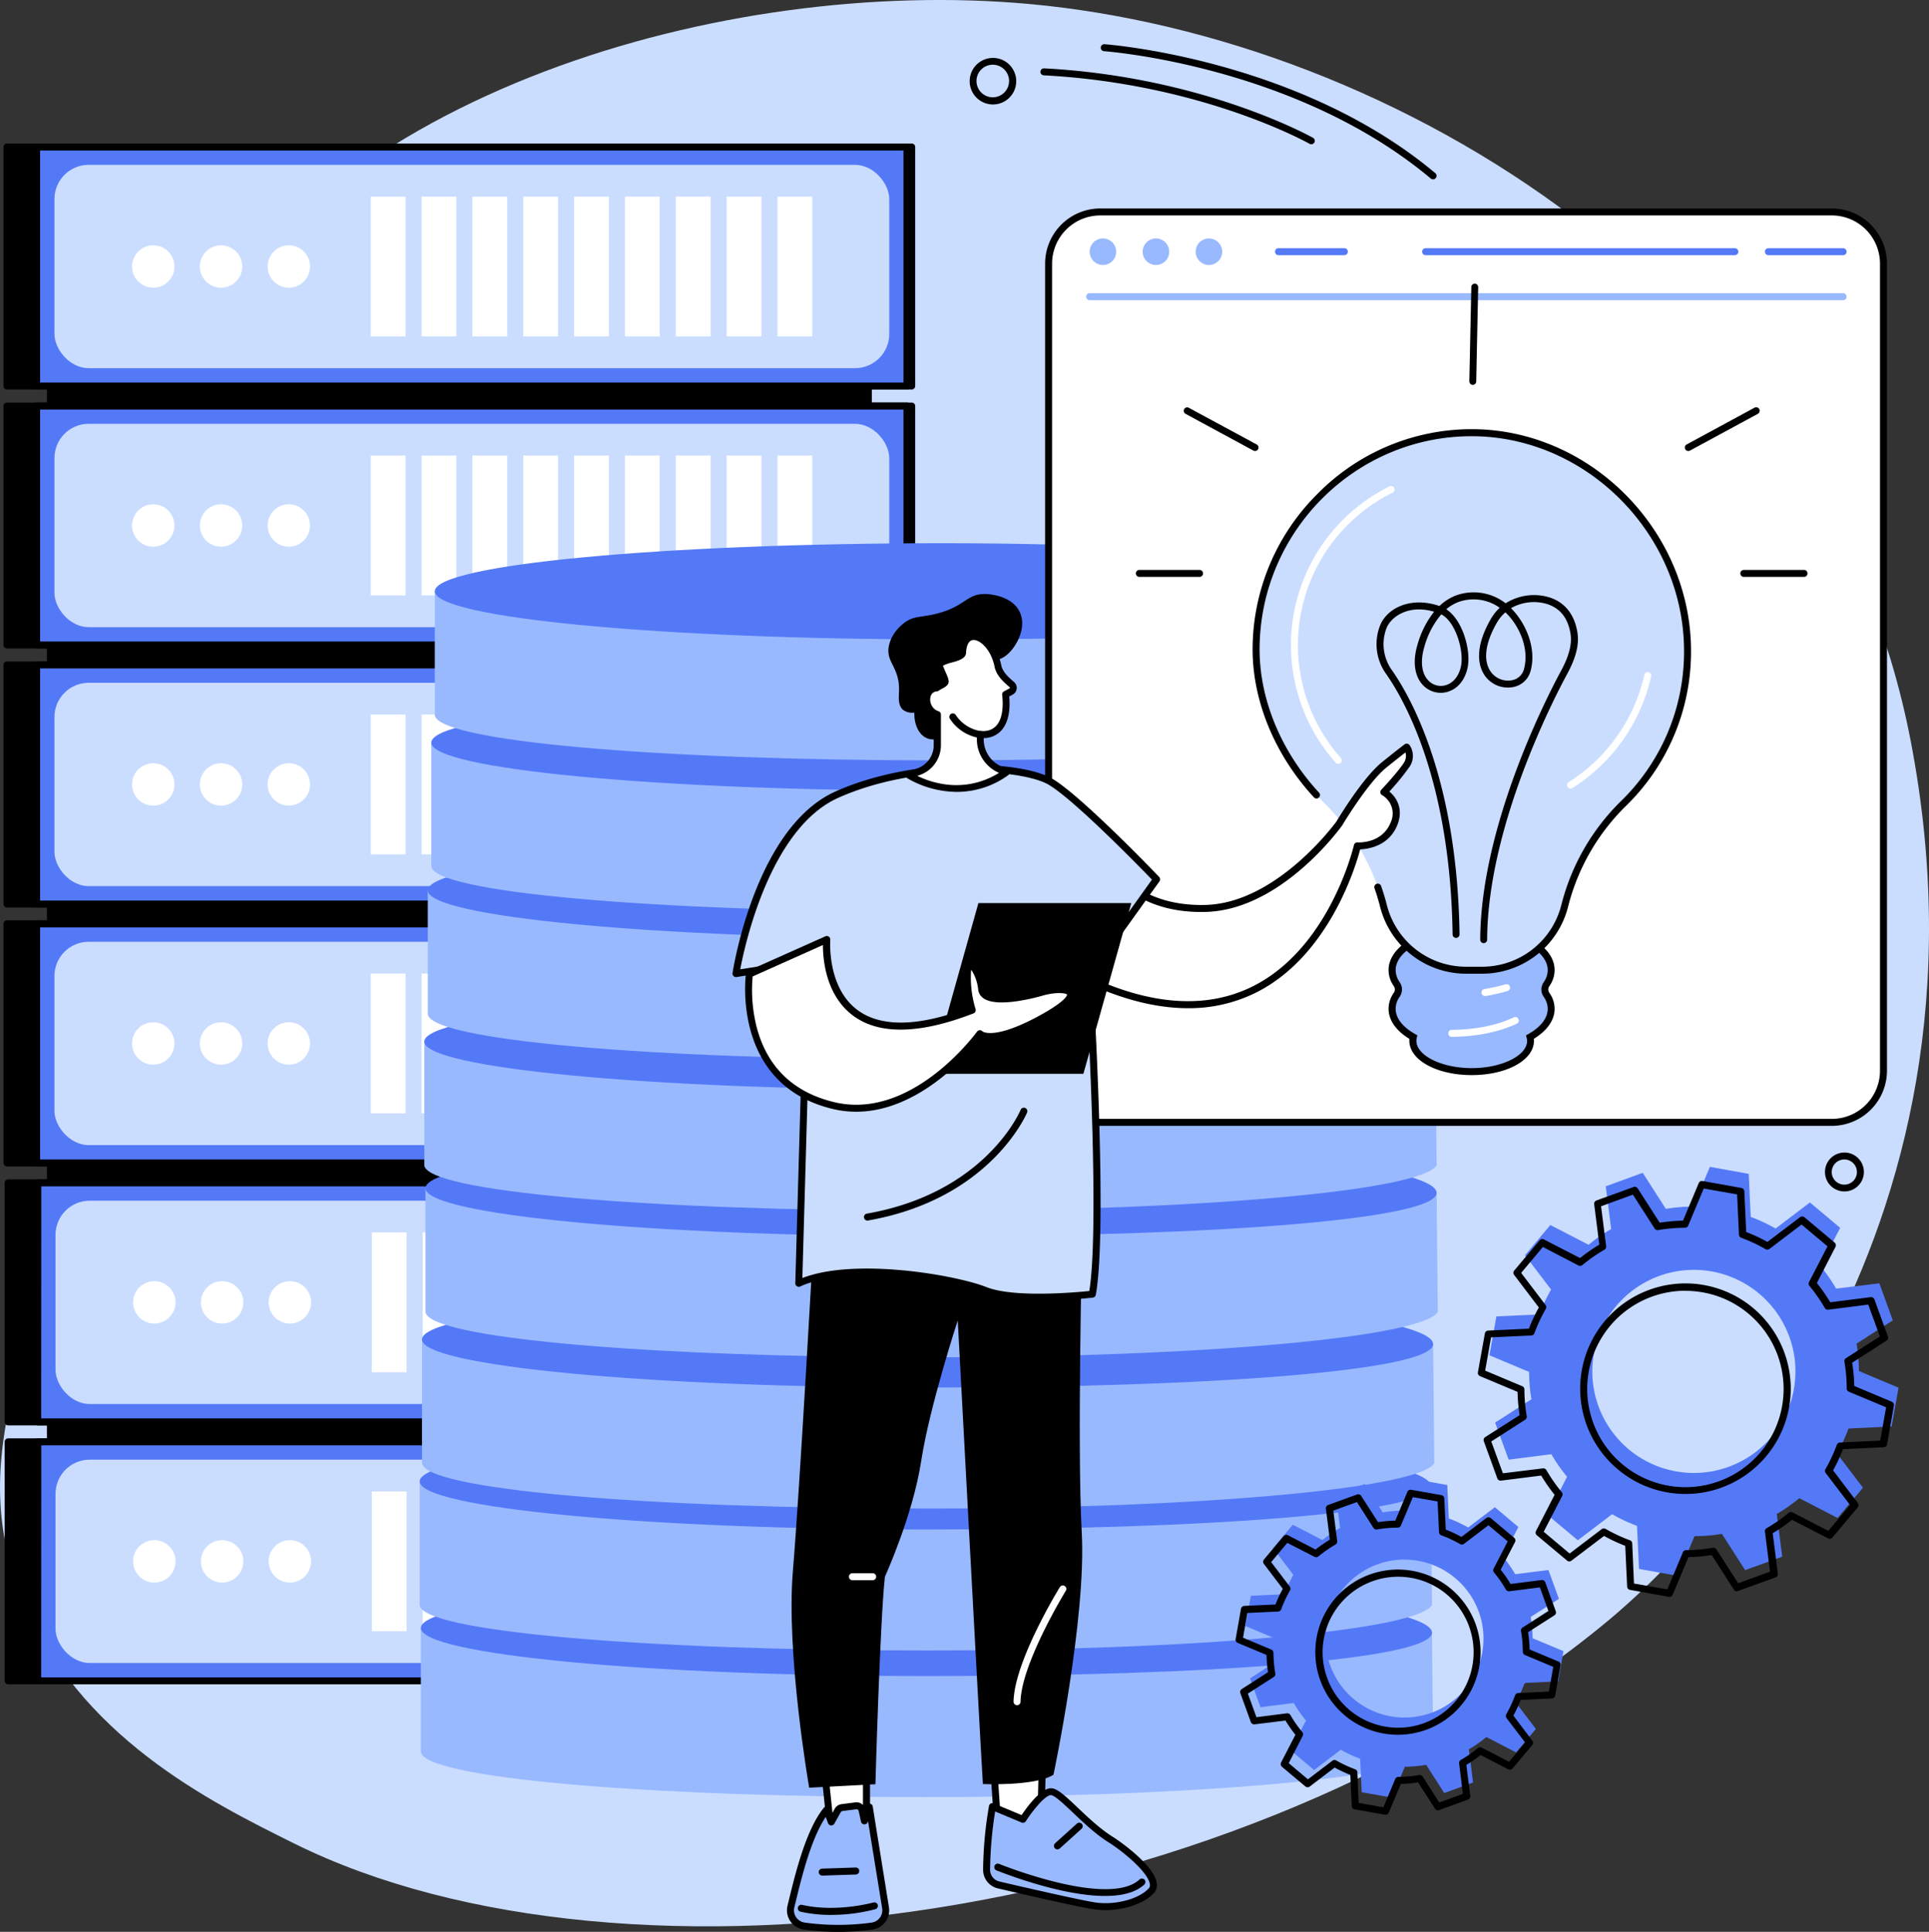 <svg xmlns="http://www.w3.org/2000/svg" viewBox="0 0 828.91 830.18"><rect x="0" y="0" width="828.91" height="830.18" fill="#333333" stroke="none"/><defs><style>.cls-1{fill:#caddff;}.cls-2{fill:#5479f7;}.cls-3{fill:#fff;}.cls-4{fill:#99b9ff;}</style></defs><g id="Ebene_2" data-name="Ebene 2"><g id="Illustration"><g><path class="cls-1" d="M9.39,686.44c24.13,59.72,80.85,87.83,117.1,105.8,142.9,70.82,407.89,34.38,564.78-96,36.71-30.52,171.2-162,129.82-377.61C784.51,128,599.3,15.93,442,1.69,311.61-10.1,138.77,39.52,78.25,156.05c-38.06,73.28,7.34,96.38-24.11,262.26C26.93,561.88-20.12,613.39,9.39,686.44Z"/><rect x="20.16" y="114.53" width="354.47" height="583.31"/><rect x="3.04" y="63.17" width="388.73" height="102.71"/><path d="M391.77,167.38H3a1.5,1.5,0,0,1-1.5-1.5V63.17A1.5,1.5,0,0,1,3,61.67H391.77a1.51,1.51,0,0,1,1.5,1.5V165.88A1.5,1.5,0,0,1,391.77,167.38Zm-387.23-3H390.27V64.67H4.54Z"/><rect x="3.04" y="174.46" width="388.73" height="102.71"/><path d="M391.77,278.67H3a1.5,1.5,0,0,1-1.5-1.5V174.46A1.5,1.5,0,0,1,3,173H391.77a1.5,1.5,0,0,1,1.5,1.5V277.17A1.5,1.5,0,0,1,391.77,278.67Zm-387.23-3H390.27V176H4.54Z"/><rect x="3.04" y="285.75" width="388.73" height="102.71"/><path d="M391.77,390H3a1.5,1.5,0,0,1-1.5-1.5V285.75a1.5,1.5,0,0,1,1.5-1.5H391.77a1.5,1.5,0,0,1,1.5,1.5V388.46A1.5,1.5,0,0,1,391.77,390ZM4.54,387H390.27V287.25H4.54Z"/><rect x="3.04" y="397.04" width="388.73" height="102.71"/><path d="M391.77,501.25H3a1.5,1.5,0,0,1-1.5-1.5V397a1.5,1.5,0,0,1,1.5-1.5H391.77a1.5,1.5,0,0,1,1.5,1.5V499.75A1.5,1.5,0,0,1,391.77,501.25Zm-387.23-3H390.27V398.54H4.54Z"/><rect x="3.51" y="508.31" width="388.73" height="102.71"/><path d="M392.24,612.52H3.51A1.5,1.5,0,0,1,2,611V508.31a1.5,1.5,0,0,1,1.5-1.5H392.24a1.5,1.5,0,0,1,1.5,1.5V611A1.5,1.5,0,0,1,392.24,612.52ZM5,609.52H390.74V509.81H5Z"/><rect x="3.51" y="619.6" width="388.73" height="102.71"/><path d="M392.24,723.81H3.51a1.5,1.5,0,0,1-1.5-1.5V619.6a1.5,1.5,0,0,1,1.5-1.5H392.24a1.5,1.5,0,0,1,1.5,1.5V722.31A1.5,1.5,0,0,1,392.24,723.81ZM5,720.81H390.74V621.1H5Z"/><rect x="32.21" y="114.53" width="341.09" height="583.31"/><rect class="cls-2" x="15.73" y="63.17" width="374.05" height="102.71"/><path d="M389.78,167.38h-374a1.5,1.5,0,0,1-1.5-1.5V63.17a1.5,1.5,0,0,1,1.5-1.5h374a1.5,1.5,0,0,1,1.5,1.5V165.88A1.5,1.5,0,0,1,389.78,167.38Zm-372.55-3h371V64.67h-371Z"/><rect class="cls-1" x="23.4" y="70.84" width="358.72" height="87.38" rx="14.7"/><circle class="cls-3" cx="65.85" cy="114.53" r="9.11"/><circle class="cls-3" cx="94.98" cy="114.53" r="9.11"/><circle class="cls-3" cx="124.11" cy="114.53" r="9.11"/><rect class="cls-3" x="159.32" y="84.48" width="14.95" height="60.09"/><rect class="cls-3" x="181.16" y="84.48" width="14.95" height="60.09"/><rect class="cls-3" x="203" y="84.48" width="14.95" height="60.09"/><rect class="cls-3" x="224.85" y="84.48" width="14.95" height="60.09"/><rect class="cls-3" x="246.69" y="84.48" width="14.95" height="60.09"/><rect class="cls-3" x="268.54" y="84.48" width="14.95" height="60.09"/><rect class="cls-3" x="290.38" y="84.48" width="14.95" height="60.09"/><rect class="cls-3" x="312.23" y="84.48" width="14.95" height="60.09"/><rect class="cls-3" x="334.07" y="84.48" width="14.95" height="60.09"/><rect class="cls-2" x="15.73" y="174.46" width="374.05" height="102.71"/><path d="M389.78,278.67h-374a1.5,1.5,0,0,1-1.5-1.5V174.46a1.5,1.5,0,0,1,1.5-1.5h374a1.5,1.5,0,0,1,1.5,1.5V277.17A1.5,1.5,0,0,1,389.78,278.67Zm-372.55-3h371V176h-371Z"/><rect class="cls-1" x="23.4" y="182.13" width="358.72" height="87.38" rx="14.7"/><circle class="cls-3" cx="65.85" cy="225.82" r="9.11" transform="translate(-140.39 112.71) rotate(-45)"/><circle class="cls-3" cx="94.98" cy="225.82" r="9.11" transform="translate(-131.86 133.3) rotate(-45)"/><circle class="cls-3" cx="124.11" cy="225.82" r="9.11" transform="translate(-123.33 153.9) rotate(-45)"/><rect class="cls-3" x="159.32" y="195.77" width="14.95" height="60.09"/><rect class="cls-3" x="181.16" y="195.77" width="14.95" height="60.09"/><rect class="cls-3" x="203" y="195.77" width="14.95" height="60.09"/><rect class="cls-3" x="224.85" y="195.77" width="14.95" height="60.09"/><rect class="cls-3" x="246.69" y="195.77" width="14.95" height="60.09"/><rect class="cls-3" x="268.54" y="195.77" width="14.95" height="60.09"/><rect class="cls-3" x="290.38" y="195.77" width="14.95" height="60.09"/><rect class="cls-3" x="312.23" y="195.77" width="14.95" height="60.09"/><rect class="cls-3" x="334.07" y="195.77" width="14.95" height="60.09"/><rect class="cls-2" x="15.73" y="285.75" width="374.05" height="102.71"/><path d="M389.78,390h-374a1.5,1.5,0,0,1-1.5-1.5V285.75a1.5,1.5,0,0,1,1.5-1.5h374a1.5,1.5,0,0,1,1.5,1.5V388.46A1.5,1.5,0,0,1,389.78,390ZM17.23,387h371V287.25h-371Z"/><rect class="cls-1" x="23.4" y="293.42" width="358.72" height="87.38" rx="14.7"/><circle class="cls-3" cx="65.85" cy="337.11" r="9.11" transform="translate(-277.37 323.75) rotate(-76.72)"/><circle class="cls-3" cx="94.98" cy="337.11" r="9.11" transform="translate(-254.93 352.1) rotate(-76.72)"/><circle class="cls-3" cx="124.11" cy="337.11" r="9.11" transform="translate(-232.5 380.44) rotate(-76.72)"/><rect class="cls-3" x="159.32" y="307.06" width="14.95" height="60.09"/><rect class="cls-3" x="181.16" y="307.06" width="14.95" height="60.09"/><rect class="cls-3" x="203" y="307.06" width="14.95" height="60.09"/><rect class="cls-3" x="224.85" y="307.06" width="14.95" height="60.09"/><rect class="cls-3" x="246.69" y="307.06" width="14.95" height="60.09"/><rect class="cls-3" x="268.54" y="307.06" width="14.95" height="60.09"/><rect class="cls-3" x="290.38" y="307.06" width="14.95" height="60.09"/><rect class="cls-3" x="312.23" y="307.06" width="14.95" height="60.09"/><rect class="cls-3" x="334.07" y="307.06" width="14.95" height="60.09"/><rect class="cls-2" x="15.73" y="397.04" width="374.05" height="102.71"/><path d="M389.78,501.25h-374a1.5,1.5,0,0,1-1.5-1.5V397a1.5,1.5,0,0,1,1.5-1.5h374a1.5,1.5,0,0,1,1.5,1.5V499.75A1.5,1.5,0,0,1,389.78,501.25Zm-372.55-3h371V398.54h-371Z"/><rect class="cls-1" x="23.4" y="404.71" width="358.72" height="87.38" rx="14.7"/><circle class="cls-3" cx="65.85" cy="448.4" r="9.11"/><circle class="cls-3" cx="94.98" cy="448.4" r="9.11"/><circle class="cls-3" cx="124.11" cy="448.4" r="9.11"/><rect class="cls-3" x="159.32" y="418.35" width="14.95" height="60.09"/><rect class="cls-3" x="181.16" y="418.35" width="14.95" height="60.09"/><rect class="cls-3" x="203" y="418.35" width="14.95" height="60.09"/><rect class="cls-3" x="224.85" y="418.35" width="14.95" height="60.09"/><rect class="cls-3" x="246.69" y="418.35" width="14.95" height="60.09"/><rect class="cls-3" x="268.54" y="418.35" width="14.95" height="60.09"/><rect class="cls-3" x="290.38" y="418.35" width="14.95" height="60.09"/><rect class="cls-3" x="312.23" y="418.35" width="14.95" height="60.09"/><rect class="cls-3" x="334.07" y="418.35" width="14.95" height="60.09"/><rect class="cls-2" x="16.19" y="508.31" width="374.05" height="102.71"/><path d="M390.24,612.52h-374a1.5,1.5,0,0,1-1.5-1.5V508.31a1.5,1.5,0,0,1,1.5-1.5H390.24a1.5,1.5,0,0,1,1.5,1.5V611A1.5,1.5,0,0,1,390.24,612.52Zm-372.55-3H388.74V509.81h-371Z"/><rect class="cls-1" x="23.85" y="515.98" width="358.72" height="87.38" rx="14.7"/><circle class="cls-3" cx="66.31" cy="559.67" r="9.11" transform="translate(-209.13 67.98) rotate(-22.5)"/><circle class="cls-3" cx="95.44" cy="559.67" r="9.11" transform="translate(-206.91 79.12) rotate(-22.5)"/><circle class="cls-3" cx="124.56" cy="559.67" r="9.11" transform="translate(-204.69 90.27) rotate(-22.5)"/><rect class="cls-3" x="159.77" y="529.62" width="14.95" height="60.09"/><rect class="cls-3" x="181.62" y="529.62" width="14.95" height="60.09"/><rect class="cls-3" x="203.46" y="529.62" width="14.95" height="60.09"/><rect class="cls-3" x="225.3" y="529.62" width="14.95" height="60.09"/><rect class="cls-3" x="247.15" y="529.62" width="14.95" height="60.09"/><rect class="cls-3" x="268.99" y="529.62" width="14.95" height="60.09"/><rect class="cls-3" x="290.84" y="529.62" width="14.95" height="60.09"/><rect class="cls-3" x="312.68" y="529.62" width="14.95" height="60.09"/><rect class="cls-3" x="334.53" y="529.62" width="14.95" height="60.09"/><rect class="cls-2" x="16.19" y="619.6" width="374.05" height="102.71"/><path d="M390.24,723.81h-374a1.5,1.5,0,0,1-1.5-1.5V619.6a1.5,1.5,0,0,1,1.5-1.5H390.24a1.5,1.5,0,0,1,1.5,1.5V722.31A1.5,1.5,0,0,1,390.24,723.81Zm-372.55-3H388.74V621.1h-371Z"/><rect class="cls-1" x="23.85" y="627.26" width="358.72" height="87.38" rx="14.7"/><circle class="cls-3" cx="66.31" cy="670.96" r="9.11"/><circle class="cls-3" cx="95.44" cy="670.96" r="9.11"/><circle class="cls-3" cx="124.56" cy="670.96" r="9.11"/><rect class="cls-3" x="159.77" y="640.91" width="14.95" height="60.09"/><rect class="cls-3" x="181.62" y="640.91" width="14.95" height="60.09"/><rect class="cls-3" x="203.46" y="640.91" width="14.95" height="60.09"/><rect class="cls-3" x="225.3" y="640.91" width="14.95" height="60.09"/><rect class="cls-3" x="247.15" y="640.91" width="14.95" height="60.09"/><rect class="cls-3" x="268.99" y="640.91" width="14.95" height="60.09"/><rect class="cls-3" x="290.84" y="640.91" width="14.95" height="60.09"/><rect class="cls-3" x="312.68" y="640.91" width="14.95" height="60.09"/><rect class="cls-3" x="334.53" y="640.91" width="14.95" height="60.09"/><path d="M563.49,62a1.42,1.42,0,0,1-.74-.2c-.46-.25-46-25.85-114.24-29.43a1.5,1.5,0,1,1,.15-3C517.61,33,563.78,59,564.23,59.22a1.5,1.5,0,0,1,.56,2A1.48,1.48,0,0,1,563.49,62Z"/><path d="M615.81,77.06a1.49,1.49,0,0,1-1-.35C556.89,28.1,475.22,22.05,474.4,22a1.5,1.5,0,0,1,.21-3c.83.05,83.47,6.18,142.16,55.41a1.5,1.5,0,0,1-1,2.65Z"/><path d="M426.62,44.89a10,10,0,1,1,8.72-5A10,10,0,0,1,426.62,44.89Zm0-17.08a7.13,7.13,0,0,0-1.83.24,7,7,0,1,0,1.83-.24Z"/><path d="M792.54,512a8.36,8.36,0,1,1,7.27-4.18A8.38,8.38,0,0,1,792.54,512Zm0-13.74a5.66,5.66,0,0,0-1.4.18,5.41,5.41,0,1,0,1.4-.18Z"/><path class="cls-4" d="M180.84,699.6v53c0,11.42,96.41,19.67,217,19.67,117,0,212.56-8.72,218.07-19.67h-.07l-.5-51Z"/><path class="cls-2" d="M615.34,701.6c0,11.41-95.59,18.67-216.17,18.67S180.84,711,180.84,699.6s97.75-20.67,218.33-20.67S615.34,690.19,615.34,701.6Z"/><path class="cls-4" d="M180.34,636.6v53c0,11.41,96.41,19.66,217,19.66,117,0,212.56-8.71,218.07-19.66h-.07l-.5-51Z"/><path class="cls-2" d="M614.84,638.6c0,11.42-95.59,18.67-216.17,18.67S180.34,648,180.34,636.6s97.75-20.66,218.33-20.66S614.84,627.19,614.84,638.6Z"/><path class="cls-4" d="M181.33,575.6v53c0,11.41,96.42,19.66,217,19.66,117,0,212.57-8.71,218.08-19.66h-.08l-.5-51Z"/><path class="cls-2" d="M615.83,577.6c0,11.42-95.58,18.67-216.16,18.67S181.33,587,181.33,575.6s97.75-20.66,218.34-20.66S615.83,566.19,615.83,577.6Z"/><path class="cls-4" d="M182.83,510.6v53c0,11.42,96.42,19.67,217,19.67,117,0,212.57-8.72,218.08-19.67h-.08l-.5-51Z"/><path class="cls-2" d="M617.33,512.6c0,11.41-95.58,18.67-216.16,18.67S182.83,522,182.83,510.6s97.75-20.67,218.34-20.67S617.33,501.19,617.33,512.6Z"/><path class="cls-4" d="M182.33,447.6v53c0,11.41,96.42,19.66,217,19.66,117,0,212.57-8.71,218.08-19.66h-.08l-.5-51Z"/><path class="cls-2" d="M616.83,449.6c0,11.42-95.58,18.67-216.16,18.67S182.33,459,182.33,447.6s97.75-20.66,218.34-20.66S616.83,438.19,616.83,449.6Z"/><path class="cls-4" d="M183.83,382.6v53c0,11.41,96.42,19.66,217,19.66,117,0,212.57-8.72,218.08-19.66h-.08l-.5-51Z"/><path class="cls-2" d="M618.33,384.6c0,11.42-95.58,18.67-216.16,18.67S183.83,394,183.83,382.6s97.75-20.66,218.34-20.66S618.33,373.19,618.33,384.6Z"/><path class="cls-4" d="M185.33,319.11v53c0,11.41,96.42,19.67,217,19.67,117,0,212.57-8.72,218.08-19.67h-.08l-.5-51Z"/><path class="cls-2" d="M619.83,321.11c0,11.41-95.58,18.66-216.16,18.66s-218.34-9.25-218.34-20.66,97.75-20.67,218.34-20.67S619.83,309.69,619.83,321.11Z"/><path class="cls-4" d="M186.83,254.1v53c0,11.41,96.42,19.66,217,19.66,117,0,212.57-8.71,218.08-19.66h-.08l-.5-51Z"/><path class="cls-2" d="M621.33,256.1c0,11.42-95.58,18.67-216.16,18.67s-218.34-9.25-218.34-20.67,97.75-20.66,218.34-20.66S621.33,244.69,621.33,256.1Z"/><rect class="cls-3" x="450.59" y="91.08" width="358.76" height="391.24" rx="22.21"/><path d="M787.14,483.82H472.8a23.74,23.74,0,0,1-23.71-23.71V113.29A23.74,23.74,0,0,1,472.8,89.58H787.14a23.74,23.74,0,0,1,23.71,23.71V460.11A23.74,23.74,0,0,1,787.14,483.82ZM472.8,92.58a20.73,20.73,0,0,0-20.71,20.71V460.11a20.73,20.73,0,0,0,20.71,20.71H787.14a20.73,20.73,0,0,0,20.71-20.71V113.29a20.73,20.73,0,0,0-20.71-20.71Z"/><path class="cls-4" d="M792,129H468.25a1.5,1.5,0,1,1,0-3H792a1.5,1.5,0,0,1,0,3Z"/><path class="cls-4" d="M479.64,108.16a5.7,5.7,0,1,1-5.7-5.69A5.7,5.7,0,0,1,479.64,108.16Z"/><path class="cls-4" d="M502.42,108.16a5.7,5.7,0,1,1-5.7-5.69A5.7,5.7,0,0,1,502.42,108.16Z"/><path class="cls-4" d="M525.19,108.16a5.7,5.7,0,1,1-5.69-5.69A5.7,5.7,0,0,1,525.19,108.16Z"/><path class="cls-2" d="M792,109.66H759.9a1.5,1.5,0,0,1,0-3H792a1.5,1.5,0,0,1,0,3Z"/><path class="cls-2" d="M745.48,109.66H612.6a1.5,1.5,0,0,1,0-3H745.48a1.5,1.5,0,0,1,0,3Z"/><path class="cls-2" d="M577.68,109.66H549.39a1.5,1.5,0,0,1,0-3h28.29a1.5,1.5,0,0,1,0,3Z"/><path class="cls-4" d="M664.57,427.48a3.94,3.94,0,0,1,0-4.5,10.62,10.62,0,0,0,2-6.06c0-9.87-15.31-17.88-34.18-17.88s-34.17,8-34.17,17.88a10.62,10.62,0,0,0,2,6.06,3.94,3.94,0,0,1,0,4.5,10.61,10.61,0,0,0-2,6c0,4.69,3.44,9,9.08,12.14a6.78,6.78,0,0,0-.2,1.62c0,7.31,11.32,13.24,25.29,13.24s25.29-5.93,25.29-13.24a6.78,6.78,0,0,0-.2-1.62c5.64-3.19,9.09-7.45,9.09-12.14A10.61,10.61,0,0,0,664.57,427.48Z"/><path d="M632.4,462c-15,0-26.79-6.47-26.79-14.74a8.24,8.24,0,0,1,0-.85c-5.77-3.52-8.93-8.08-8.93-12.91a12,12,0,0,1,2.27-6.9,2.47,2.47,0,0,0,0-2.8,12.07,12.07,0,0,1-2.27-6.91c0-10.87,15.67-19.38,35.67-19.38s35.68,8.51,35.68,19.38a12.09,12.09,0,0,1-2.28,6.91,2.47,2.47,0,0,0,0,2.8,12.06,12.06,0,0,1,2.28,6.9c0,4.83-3.17,9.39-8.94,12.91a6.15,6.15,0,0,1,.05.85C659.19,455.56,647.42,462,632.4,462Zm0-61.49c-17.71,0-32.67,7.5-32.67,16.38a9.13,9.13,0,0,0,1.74,5.21,5.42,5.42,0,0,1,0,6.2,9.08,9.08,0,0,0-1.74,5.2c0,4,2.95,7.8,8.32,10.83l1,.56-.25,1.09a5.34,5.34,0,0,0-.16,1.28c0,6.36,10.9,11.74,23.79,11.74s23.79-5.38,23.79-11.74A5.34,5.34,0,0,0,656,446l-.25-1.09,1-.56c5.36-3,8.32-6.88,8.32-10.83a9.09,9.09,0,0,0-1.75-5.2,5.42,5.42,0,0,1,0-6.2,9.15,9.15,0,0,0,1.75-5.21C665.08,408,650.11,400.54,632.4,400.54Z"/><path class="cls-1" d="M725.16,279.81c0-50.64-42.16-93.85-92.8-93.85s-92.25,42-92.59,92.59C539.6,304.29,552,328.23,568.94,345a95.34,95.34,0,0,1,25.44,43.73l.21.81A36.62,36.62,0,0,0,630,416.93h6.84a36.62,36.62,0,0,0,35.45-27.4l.12-.49a93.76,93.76,0,0,1,25-43.59A91.4,91.4,0,0,0,725.16,279.81Z"/><path d="M636.87,418.43H630a38.13,38.13,0,0,1-36.89-28.52l-.21-.81c-.65-2.5-1.42-5-2.29-7.48a1.5,1.5,0,0,1,2.82-1c.9,2.54,1.7,5.14,2.37,7.73l.21.8a35.12,35.12,0,0,0,34,26.28h6.84a35.11,35.11,0,0,0,34-26.28l.13-.49a95.13,95.13,0,0,1,25.45-44.28,89.51,89.51,0,0,0,27.22-64.57c0-50.06-41.81-92.35-91.3-92.35-49.9,0-90.76,40.87-91.09,91.1-.15,21.65,9.13,44.23,25.44,61.95a1.5,1.5,0,1,1-2.21,2c-16.82-18.27-26.38-41.6-26.23-64a94.29,94.29,0,0,1,27.9-66.3,93,93,0,0,1,66.19-27.78c51.11,0,94.3,43.67,94.3,95.35a92.49,92.49,0,0,1-28.12,66.71,92.2,92.2,0,0,0-24.65,42.9l-.12.49A38.13,38.13,0,0,1,636.87,418.43Z"/><path d="M637.56,405.3h0a1.5,1.5,0,0,1-1.49-1.5c.2-49.29,29-104.95,34.76-115.6,3.47-6.41,4.79-11.67,4-16.08-1.11-6.55-4.47-10.77-10-12.54a19.84,19.84,0,0,0-15.55,1.77c6.61,6.56,11.11,17.59,8.38,27.14a9.51,9.51,0,0,1-7.81,6.82,12.06,12.06,0,0,1-11.82-5c-2.3-3.3-5.06-10.8,2.41-24a20.72,20.72,0,0,1,4-5.13l-.93-.63a19.33,19.33,0,0,0-16.67-1.9,18,18,0,0,0-5.37,3.16c7.1,4.62,10.67,17.66,9.2,24.95-1.08,5.37-4.2,9.2-8.56,10.52a10.51,10.51,0,0,1-10.47-2.67c-3.83-3.85-4.74-10.31-2.48-17.74a40.12,40.12,0,0,1,7.09-14c-10.82-3.19-18.39,2-20.43,7a19.2,19.2,0,0,0,2.22,18c8.44,12.05,28.17,47.27,29.14,113.66a1.51,1.51,0,0,1-1.48,1.52h0a1.5,1.5,0,0,1-1.5-1.48c-.95-65.56-20.31-100.15-28.59-112a21.92,21.92,0,0,1-2.55-20.84c3-7.5,13.32-12.52,25.48-8.31a21.43,21.43,0,0,1,7.27-4.6A22.41,22.41,0,0,1,645.2,258c.6.38,1.2.8,1.78,1.25a22.86,22.86,0,0,1,18.82-2.54c8.3,2.66,11.12,9.57,12,14.89.88,5.16-.51,10.89-4.36,18-5.71,10.54-34.2,65.61-34.4,114.18A1.5,1.5,0,0,1,637.56,405.3ZM619.34,264a36.3,36.3,0,0,0-7.22,13.76c-1.93,6.34-1.29,11.71,1.74,14.75a7.38,7.38,0,0,0,7.47,1.91c3.27-1,5.63-4,6.49-8.23C629.1,279.82,625.66,267.36,619.34,264Zm27.54-.86a17.45,17.45,0,0,0-3.78,4.67c-6.66,11.74-4.46,18.05-2.56,20.77a9.1,9.1,0,0,0,8.86,3.79,6.51,6.51,0,0,0,5.42-4.7C657.3,279,653,268.93,646.88,263.13Z"/><path class="cls-3" d="M674.89,338.87a1.5,1.5,0,0,1-.8-2.77A73.67,73.67,0,0,0,706.59,290a1.5,1.5,0,0,1,2.93.65,76.65,76.65,0,0,1-33.84,48A1.51,1.51,0,0,1,674.89,338.87Z"/><path class="cls-3" d="M575.07,328.24a1.51,1.51,0,0,1-1.12-.5A76.08,76.08,0,0,1,597,209.06a1.5,1.5,0,1,1,1.33,2.68,73.09,73.09,0,0,0-22.15,114,1.5,1.5,0,0,1-.12,2.12A1.47,1.47,0,0,1,575.07,328.24Z"/><path class="cls-3" d="M638.24,428a1.5,1.5,0,0,1-.25-3,87.3,87.3,0,0,0,9-2,1.5,1.5,0,1,1,.81,2.89A92.58,92.58,0,0,1,638.5,428Z"/><path class="cls-3" d="M623.83,445.56a1.5,1.5,0,0,1,0-3c7.06-.06,17.41-1,26.67-5.37a1.5,1.5,0,0,1,1.27,2.72c-9.75,4.55-20.56,5.59-27.91,5.65Z"/><path d="M632.86,165.39h0a1.51,1.51,0,0,1-1.47-1.53l.85-40.51a1.49,1.49,0,0,1,1.49-1.47h0a1.5,1.5,0,0,1,1.46,1.53l-.84,40.51A1.49,1.49,0,0,1,632.86,165.39Z"/><path d="M515.46,247.91h0l-25.86,0a1.5,1.5,0,0,1,0-3h0l25.86,0a1.5,1.5,0,0,1,0,3Z"/><path d="M539.33,193.82a1.45,1.45,0,0,1-.72-.18l-29.17-15.8a1.52,1.52,0,0,1-.6-2,1.49,1.49,0,0,1,2-.6L540,191a1.49,1.49,0,0,1-.71,2.81Z"/><path d="M749.34,247.91a1.5,1.5,0,0,1,0-3l25.86,0h0a1.5,1.5,0,0,1,0,3l-25.87,0Z"/><path d="M725.48,193.82a1.5,1.5,0,0,1-.72-2.81l29.17-15.81a1.5,1.5,0,0,1,1.43,2.64l-29.17,15.8A1.42,1.42,0,0,1,725.48,193.82Z"/><polygon class="cls-3" points="354.65 763.75 357.03 786.43 372.36 788.22 372.36 761.34 354.65 763.75"/><path d="M372.36,789.72h-.17l-15.33-1.79a1.51,1.51,0,0,1-1.32-1.34l-2.38-22.67a1.5,1.5,0,0,1,1.29-1.64l17.71-2.42a1.56,1.56,0,0,1,1.19.36,1.53,1.53,0,0,1,.51,1.13v26.88a1.5,1.5,0,0,1-1.5,1.5Zm-14-4.64,12.46,1.46V763.06l-14.57,2Z"/><path class="cls-4" d="M374.78,827.69a107.16,107.16,0,0,1-29.17,0,6.86,6.86,0,0,1-5.73-8.42c2.71-11,7.38-31.88,15.38-41.56l2,5.25L360,778a2.41,2.41,0,0,1,1.82-1.23l6-.77a2.44,2.44,0,0,1,2.69,1.92l1,4.55,2.1-6,7,43.52A6.83,6.83,0,0,1,374.78,827.69Z"/><path d="M360.28,830.18a107.22,107.22,0,0,1-14.87-1,8.34,8.34,0,0,1-7-10.26l.57-2.37c2.78-11.41,7.42-30.5,15.11-39.79a1.5,1.5,0,0,1,2.56.43l.84,2.23,1.18-2.12a3.94,3.94,0,0,1,2.94-2l6-.77a4,4,0,0,1,4.16,2.49l.36-1a1.5,1.5,0,0,1,2.89.26l7,43.52a8.36,8.36,0,0,1-7.08,9.4A106.5,106.5,0,0,1,360.28,830.18Zm14.49-2.49h0Zm-19.94-46.9c-6.33,9.38-10.4,26.13-12.91,36.45l-.58,2.38a5.3,5.3,0,0,0,.76,4.27,5.43,5.43,0,0,0,3.72,2.3,105.23,105.23,0,0,0,28.75,0,5.36,5.36,0,0,0,4.53-6L373,782.57l-.14.41a1.53,1.53,0,0,1-1.51,1,1.49,1.49,0,0,1-1.37-1.19l-1-4.56a.94.94,0,0,0-1-.73l-6,.76a1,1,0,0,0-.7.48l-2.75,4.94a1.5,1.5,0,0,1-2.71-.2Z"/><path d="M357,822.89A59.28,59.28,0,0,1,344,821.51a1.5,1.5,0,0,1,.67-2.93c14.88,3.39,30.44-1,30.59-1a1.5,1.5,0,1,1,.83,2.88A75.64,75.64,0,0,1,357,822.89Z"/><path d="M353.36,806a1.5,1.5,0,0,1-.05-3l14.37-.47a1.49,1.49,0,0,1,1.55,1.45,1.52,1.52,0,0,1-1.45,1.55l-14.37.47Z"/><polygon class="cls-3" points="426.45 751.68 428.75 784.77 447.2 784.77 448.05 751.68 426.45 751.68"/><path d="M447.2,786.27H428.75a1.51,1.51,0,0,1-1.5-1.4L425,751.79a1.47,1.47,0,0,1,.4-1.13,1.51,1.51,0,0,1,1.09-.48h21.6a1.5,1.5,0,0,1,1.5,1.54l-.85,33.09A1.51,1.51,0,0,1,447.2,786.27Zm-17.05-3h15.58l.78-30.09H428.06Z"/><path class="cls-4" d="M423.93,803.45a6.65,6.65,0,0,0,5.14,6.58c10.61,2.47,34.5,8,41.31,9,8.84,1.32,19.71-1.39,24.39-6.56s-10.47-17.53-17.65-22c-10.67-6.68-20.93-19.87-25.23-20.47s-12.32,11.88-12.32,11.88l-13.12-5.51A163.13,163.13,0,0,0,423.93,803.45Z"/><path d="M475,820.84a32,32,0,0,1-4.82-.35c-6.93-1-31.28-6.63-41.43-9a8.19,8.19,0,0,1-6.3-8.07A167,167,0,0,1,425,776a1.48,1.48,0,0,1,.77-1A1.51,1.51,0,0,1,427,775l12,5c2.6-3.88,8.69-12.11,13.1-11.5,2.51.34,5.69,3.26,11.08,8.38,4.47,4.24,9.54,9,14.73,12.3,4.66,2.91,18.16,12.84,19.17,20.08a5,5,0,0,1-1.2,4.21C491.82,817.94,483.26,820.84,475,820.84Zm-47.38-42.4a171.05,171.05,0,0,0-2.17,25,5.19,5.19,0,0,0,4,5.1c10.12,2.36,34.38,7.94,41.19,9,8.53,1.26,18.87-1.46,23-6.09a2,2,0,0,0,.46-1.78c-.68-4.89-10.77-13.57-17.79-18-5.45-3.41-10.63-8.33-15.2-12.67-3.81-3.61-7.75-7.35-9.43-7.58-2-.3-7.23,5.57-10.86,11.2a1.48,1.48,0,0,1-1.84.57Zm-3.67,25h0Z"/><path d="M474.83,814.75c-19.38,0-45.19-10.43-46.65-11a1.5,1.5,0,1,1,1.14-2.78c.46.19,46.81,18.92,60.27,6.77a1.5,1.5,0,1,1,2,2.22C487.72,813.45,481.68,814.75,474.83,814.75Z"/><path d="M454.38,794.73a1.54,1.54,0,0,1-1.12-.49,1.51,1.51,0,0,1,.11-2.12l9.38-8.47a1.51,1.51,0,0,1,2.12.11,1.49,1.49,0,0,1-.11,2.12l-9.38,8.47A1.54,1.54,0,0,1,454.38,794.73Z"/><path d="M349.42,536s-5.72,103.42-8.71,139.13,7,93.1,7,93.1l28.47-1.5s1.95-69.78,4.07-89.16c0,0,12-26.27,15.59-49.7s15.71-60.44,15.71-60.44,9.86,184.72,10.81,199.23c0,0,22.32,1,30.33-4,0,0,14.18-67.35,12.15-104s.2-127.69.2-127.69Z"/><path class="cls-3" d="M375,679.06h-8.7a1.5,1.5,0,1,1,0-3H375a1.5,1.5,0,0,1,0,3Z"/><path class="cls-3" d="M437,732.78h0a1.5,1.5,0,0,1-1.47-1.52c.32-17.25,19.14-48,19.95-49.3a1.5,1.5,0,0,1,2.55,1.57c-.19.31-19.2,31.36-19.5,47.78A1.49,1.49,0,0,1,437,732.78Z"/><path class="cls-3" d="M474.05,370.58c2.07-.16,12.24,20.67,44.08,19.8s57.39-36.5,57.39-36.5,11-18.54,19.34-25.24,9.65-7.59,9.65-7.59a6.79,6.79,0,0,1,0,7.59c-2.61,4.1-9.84,11.77-9.84,11.77A10.58,10.58,0,0,1,599,353.88c-4.13,10.47-15.76,9.62-15.76,9.62S559.68,468,462.11,418.36Z"/><path d="M510.5,433.25c-14.92,0-31.33-4.53-49.07-13.56a1.49,1.49,0,0,1-.77-1.7l11.93-47.77a1.5,1.5,0,0,1,1.34-1.13c1.18-.11,2,.78,3.68,2.71,4.77,5.31,15.93,17.73,40.48,17.08,30.21-.83,55.08-34.34,56.17-35.82.82-1.38,11.36-18.92,19.66-25.59s9.7-7.63,9.75-7.67a1.51,1.51,0,0,1,2,.35,8.25,8.25,0,0,1,.07,9.29A103,103,0,0,1,597,340.16c3,2.41,6.21,7.36,3.49,14.27-3.63,9.21-12.64,10.44-16,10.57-1.94,7.32-13.79,47-46.15,62.21A64.61,64.61,0,0,1,510.5,433.25Zm-46.64-15.69C492.11,431.69,516.72,434,537,424.5c34.22-16.07,44.7-60.88,44.8-61.33a1.49,1.49,0,0,1,1.57-1.16c.42,0,10.59.61,14.26-8.68a9.08,9.08,0,0,0-3.7-11.61,1.47,1.47,0,0,1-.76-1.08,1.5,1.5,0,0,1,.39-1.26c.07-.07,7.16-7.62,9.67-11.55a5.34,5.34,0,0,0,.71-4.49c-1.3,1-3.73,2.91-8.16,6.46-8,6.46-18.88,24.66-19,24.85l-.07.1c-1.06,1.48-26.35,36.25-58.56,37.13-25.95.72-37.76-12.46-42.8-18.08l-.46-.51Z"/><path class="cls-1" d="M316.24,418.36s9.56-61.68,43.32-76.85,79.42-13.06,92-5.48S497,377.86,497,377.86l-29,40.5s6.63,109,1.39,137.77c0,0-32.26,3.77-45.95-1.62s-58.68-12.94-80.19-3.06l3.91-138Z"/><path d="M446.63,558.92c-8.64,0-17.81-.68-23.76-3-14.1-5.55-58.58-12.48-79-3.09a1.48,1.48,0,0,1-1.45-.11,1.5,1.5,0,0,1-.67-1.29l3.86-136.2-29.11,4.63a1.5,1.5,0,0,1-1.29-.42,1.51,1.51,0,0,1-.43-1.29c.4-2.55,10.07-62.66,44.18-78,33.44-15,79.72-13.64,93.41-5.4,12.62,7.59,44.38,40.68,45.72,42.08a1.51,1.51,0,0,1,.14,1.92l-28.7,40.06c.56,9.21,6.42,109.7,1.34,137.6a1.5,1.5,0,0,1-1.3,1.22A220.27,220.27,0,0,1,446.63,558.92Zm-74.17-13.78c20.51,0,42.64,4.48,51.51,8,11.77,4.64,38.35,2.24,44.12,1.65,4.79-29.86-1.54-135.24-1.6-136.31a1.46,1.46,0,0,1,.28-1L495,378c-5.26-5.44-33.09-34-44.24-40.69-11.75-7.07-57-9.53-90.63,5.57C331,356,320.11,405.81,318.09,416.54L346.9,412a1.5,1.5,0,0,1,1.23.36,1.52,1.52,0,0,1,.51,1.17l-3.85,135.68C352.38,546.26,362.22,545.14,372.46,545.14Z"/><path d="M372.88,524.51a1.5,1.5,0,0,1-.26-3c51-9,65.8-44.2,65.95-44.56a1.5,1.5,0,1,1,2.78,1.13c-.15.37-15.58,37.08-68.21,46.38A1.15,1.15,0,0,1,372.88,524.51Z"/><polygon points="465.54 461.46 399.85 461.46 420.43 388.09 486.12 388.09 465.54 461.46"/><path class="cls-3" d="M322,418.59l33.24-14.86s-4.68,56.33,62.58,30.32a48,48,0,0,1-2.13-15.69c.35-8.46,5.41-.28,6.12,6.59s16.5,4.09,26,1.38,21.95-.94,0,11.17-26.75,6.7-26.75,6.7-28,39.22-62.9,30.89C315.29,464.84,322,418.59,322,418.59Z"/><path d="M367.91,477.74a43,43,0,0,1-10.07-1.19c-43.72-10.45-37.36-57.7-37.29-58.17a1.54,1.54,0,0,1,.87-1.16l33.25-14.86a1.49,1.49,0,0,1,1.48.15,1.51,1.51,0,0,1,.63,1.34c0,.21-1.5,20.32,11.61,30.12,10.1,7.55,26.12,7.27,47.63-.82a49.64,49.64,0,0,1-1.79-14.86c0-1.22.21-5,2.8-5h.07c3.31,0,5.82,7.49,6.24,11.55a2.28,2.28,0,0,0,1.08,1.75c3.52,2.38,14.09.88,23-1.66,4.13-1.18,12.35-2.41,13.91,1.38,1.28,3.1-2.66,7-12.77,12.54-16.89,9.32-24.26,8.57-27.1,7.37C417,451.89,395.33,477.74,367.91,477.74Zm-44.48-58.13a64.3,64.3,0,0,0,2.07,23.07c4.73,16.43,15.85,26.84,33,30.95a40.59,40.59,0,0,0,9.41,1.11c29.1,0,51.67-31.06,51.92-31.41a1.48,1.48,0,0,1,1.14-.62,1.5,1.5,0,0,1,1.2.5s4.92,4,24.91-7c11.62-6.41,11.45-8.76,11.44-8.78-.45-.74-4.83-1.19-10.3.37-4.52,1.29-19.71,5.19-25.51,1.26a5.3,5.3,0,0,1-2.39-3.92,19,19,0,0,0-2.94-8.39,10,10,0,0,0-.18,1.7,46.25,46.25,0,0,0,2,15.14,1.51,1.51,0,0,1-.88,1.89c-23.2,9-40.64,9.28-51.82.91-11.7-8.76-12.89-24.25-12.88-30.28Z"/><path d="M410.77,313.4c-2.87,2.63-8.48,5.84-12.88,3.63-3.27-1.65-5.09-5.91-5-10.8A6.59,6.59,0,0,1,388,305c-2.18-1.93-1.77-5.47-1.69-7.81.4-10.76-5.85-12.41-4.33-19.71,1.21-5.74,5.72-9.16,6.56-9.8,4.25-3.23,7.14-2.18,14.29-4.06,12-3.15,12.43-8.34,20.36-8.37.46,0,11.25.12,14.92,7.58,3,6.07-.5,13.44-4.1,17.31-4.66,5-8,2.54-12.68,6.75C413.1,294.26,419.3,305.59,410.77,313.4Z"/><path class="cls-3" d="M434.8,294.2l-.47-.41c-2.38-2.05-4.86-4.43-5.5-7.51-2.69-13.1-14.68-17.86-15.24-5.83-.14,3-11.22,2.88-9.91,6.06,3.43,8.31,3.51,6.07-1.33,9.14a4.17,4.17,0,0,0-1.61.38c-2.48,1.15-3.36,4.52-2,7.52a6.4,6.4,0,0,0,3.94,3.53V320.2a12.12,12.12,0,0,1-7.53,11.22l-4.43,1.81s20.66,13.48,41.63-1.32l-2.8-1.26a14.13,14.13,0,0,1-8.33-12.44l0-2.56a11,11,0,0,0,4-.34c5.87-1.71,7.82-8.47,6.82-16.87l2.39-1.28A1.81,1.81,0,0,0,434.8,294.2Z"/><path d="M411.2,340.3a42.9,42.9,0,0,1-21.26-5.82,1.47,1.47,0,0,1-.67-1.4,1.5,1.5,0,0,1,.92-1.24l4.43-1.81a10.58,10.58,0,0,0,6.6-9.83V308.11a8.06,8.06,0,0,1-3.8-3.92,8.16,8.16,0,0,1-.56-5.47,6,6,0,0,1,3.25-4.05,5.55,5.55,0,0,1,1.76-.49c.76-.47,1.38-.8,1.9-1.08l.83-.46a25.85,25.85,0,0,0-1-2.53c-.35-.82-.78-1.81-1.28-3a2.62,2.62,0,0,1,0-2.21c.79-1.62,3.06-2.26,5.68-3,1.29-.36,3.66-1,4.08-1.58.36-7.27,4.55-8.16,5.83-8.26,4.49-.38,10.51,4.87,12.37,13.92.55,2.66,2.87,4.85,5,6.69l.47.41a3.3,3.3,0,0,1-.59,5.41l-1.5.81c.87,9.38-2,15.72-8,17.46a11.16,11.16,0,0,1-2.94.44v1a12.67,12.67,0,0,0,7.45,11.08l2.8,1.26a1.52,1.52,0,0,1,.88,1.22,1.5,1.5,0,0,1-.63,1.37A37.58,37.58,0,0,1,411.2,340.3Zm-17-6.87c5.77,2.82,20,7.9,35.06-1.27L429,332a15.73,15.73,0,0,1-9.22-13.76l0-2.6a1.5,1.5,0,0,1,.48-1.12,1.56,1.56,0,0,1,1.15-.39,9.54,9.54,0,0,0,3.48-.28c6.6-1.92,6.22-11.31,5.75-15.25a1.51,1.51,0,0,1,.78-1.5l2.39-1.28a.3.3,0,0,0,.16-.24.29.29,0,0,0-.11-.26l-.47-.41c-2.51-2.16-5.25-4.77-6-8.35-1.59-7.77-6.45-11.73-9.2-11.54-2.55.2-3,3.9-3.07,5.48-.12,2.53-3.24,3.41-6.26,4.25a16.07,16.07,0,0,0-3.69,1.34c.46,1.12.86,2,1.19,2.8,1.64,3.78,2.2,5-1.15,6.84-.54.29-1.21.65-2,1.16a1.5,1.5,0,0,1-.74.23,2.69,2.69,0,0,0-1,.25,3,3,0,0,0-1.62,2.09,5.14,5.14,0,0,0,.38,3.44,4.94,4.94,0,0,0,3,2.72,1.49,1.49,0,0,1,1.09,1.44V320.2a13.58,13.58,0,0,1-8.46,12.61Z"/><path d="M421.24,317.15l-.23,0a18.63,18.63,0,0,1-12.87-8.34,1.5,1.5,0,1,1,2.6-1.5,15.88,15.88,0,0,0,10.72,6.87,1.5,1.5,0,0,1-.22,3Z"/><path class="cls-2" d="M705.89,504,690,509.79l2.33,18.37a70.37,70.37,0,0,0-9.69,6.75l-16.43-8.49-10.9,13,11.21,14.74a70.19,70.19,0,0,0-5,10.69l-18.5.86-3,16.69,17.05,7.15a71.12,71.12,0,0,0,1,11.77l-15.59,10,5.79,15.94,18.36-2.34a70.63,70.63,0,0,0,6.75,9.69L665,651l13,10.91,14.75-11.21a71.05,71.05,0,0,0,10.68,5l.87,18.5,16.69,3,7.15-17.06a70.13,70.13,0,0,0,11.77-1l10,15.59,15.93-5.79-2.33-18.37a69.77,69.77,0,0,0,9.69-6.75l16.43,8.49,10.9-13-11.2-14.74a72.16,72.16,0,0,0,5-10.69l18.5-.86,3-16.69-17.05-7.16a70,70,0,0,0-1-11.76l15.58-10-5.78-15.93L789,553.76a69.77,69.77,0,0,0-6.75-9.69l8.49-16.43-13-10.91-14.74,11.21a70.19,70.19,0,0,0-10.69-5l-.86-18.5-16.7-3-7.15,17.06a70,70,0,0,0-11.76,1Zm63,70.43A43.64,43.64,0,1,1,713,548.31,43.63,43.63,0,0,1,768.88,574.43Z"/><path d="M717.39,686.21l-.26,0-16.7-3a1.48,1.48,0,0,1-1.23-1.4l-.82-17.52a73.16,73.16,0,0,1-9.11-4.25l-14,10.61a1.5,1.5,0,0,1-1.87,0l-13-10.9a1.51,1.51,0,0,1-.37-1.84l8-15.55a71.24,71.24,0,0,1-5.76-8.27L645,636.27a1.5,1.5,0,0,1-1.6-1l-5.79-15.94a1.49,1.49,0,0,1,.6-1.77L653,608.13a73,73,0,0,1-.89-10l-16.14-6.77a1.49,1.49,0,0,1-.9-1.64l3-16.7a1.49,1.49,0,0,1,1.41-1.23l17.51-.82a71.91,71.91,0,0,1,4.26-9.11l-10.62-14a1.5,1.5,0,0,1,.05-1.87l10.91-13a1.49,1.49,0,0,1,1.83-.37l15.56,8a71.49,71.49,0,0,1,8.26-5.76l-2.21-17.39a1.51,1.51,0,0,1,1-1.6l15.93-5.78a1.51,1.51,0,0,1,1.78.6l9.46,14.75a72.83,72.83,0,0,1,10-.89l6.77-16.14a1.5,1.5,0,0,1,1.65-.9l16.69,3a1.5,1.5,0,0,1,1.24,1.4l.81,17.52a71.31,71.31,0,0,1,9.12,4.26l14-10.62a1.52,1.52,0,0,1,1.88,0l13,10.9a1.51,1.51,0,0,1,.37,1.84l-8,15.55a72.42,72.42,0,0,1,5.75,8.27l17.39-2.21a1.51,1.51,0,0,1,1.6,1l5.78,15.93a1.49,1.49,0,0,1-.6,1.77l-14.75,9.47a72.83,72.83,0,0,1,.89,10l16.14,6.77a1.5,1.5,0,0,1,.9,1.65l-2.95,16.69a1.5,1.5,0,0,1-1.41,1.23l-17.52.82a72.5,72.5,0,0,1-4.25,9.11l10.61,14a1.5,1.5,0,0,1,0,1.87l-10.9,13a1.5,1.5,0,0,1-1.84.37l-15.55-8a71.24,71.24,0,0,1-8.27,5.76l2.21,17.39a1.5,1.5,0,0,1-1,1.6l-15.94,5.78A1.49,1.49,0,0,1,745,683l-9.46-14.75a72.83,72.83,0,0,1-10,.89l-6.77,16.14A1.48,1.48,0,0,1,717.39,686.21Zm-15.25-5.72L716.47,683l6.69-15.95a1.48,1.48,0,0,1,1.38-.92,69.42,69.42,0,0,0,11.51-1,1.5,1.5,0,0,1,1.52.67l9.35,14.57,13.68-5-2.19-17.18a1.48,1.48,0,0,1,.74-1.49,68.76,68.76,0,0,0,9.48-6.61,1.5,1.5,0,0,1,1.65-.17l15.36,7.93L795,646.76,784.52,633a1.5,1.5,0,0,1-.11-1.65,69.58,69.58,0,0,0,4.89-10.46,1.5,1.5,0,0,1,1.34-1l17.3-.81,2.54-14.33-16-6.69a1.48,1.48,0,0,1-.92-1.37,68.48,68.48,0,0,0-1-11.52,1.51,1.51,0,0,1,.67-1.52l14.58-9.34-5-13.68-17.18,2.18a1.52,1.52,0,0,1-1.49-.73,69.68,69.68,0,0,0-6.6-9.49,1.49,1.49,0,0,1-.18-1.65l7.94-15.36-11.15-9.36-13.78,10.48a1.5,1.5,0,0,1-1.66.11,69.13,69.13,0,0,0-10.46-4.89,1.51,1.51,0,0,1-1-1.34l-.8-17.3-14.34-2.54-6.68,15.95a1.5,1.5,0,0,1-1.38.92,69.54,69.54,0,0,0-11.52,1,1.51,1.51,0,0,1-1.52-.67l-9.34-14.57-13.68,5,2.18,17.18a1.49,1.49,0,0,1-.73,1.49,68.86,68.86,0,0,0-9.49,6.61,1.53,1.53,0,0,1-1.65.18L663,535.86,653.66,547l10.48,13.79a1.48,1.48,0,0,1,.11,1.65,70.11,70.11,0,0,0-4.89,10.46,1.49,1.49,0,0,1-1.33,1l-17.31.81L638.19,589l15.94,6.69a1.48,1.48,0,0,1,.92,1.37,69.45,69.45,0,0,0,1,11.52,1.49,1.49,0,0,1-.67,1.52l-14.57,9.34,5,13.68L663,631a1.51,1.51,0,0,1,1.49.73,68.86,68.86,0,0,0,6.61,9.49,1.53,1.53,0,0,1,.18,1.65l-7.94,15.36,11.14,9.36,13.79-10.48a1.5,1.5,0,0,1,1.65-.11,70,70,0,0,0,10.46,4.89,1.5,1.5,0,0,1,1,1.34ZM724.3,642a45.24,45.24,0,1,1,15.44-2.73A44.92,44.92,0,0,1,724.3,642Zm.06-87.32a42.2,42.2,0,1,0,17.81,4A42.26,42.26,0,0,0,724.36,554.72Z"/><path class="cls-2" d="M586.43,637.77l-12.4,4.5,1.82,14.29a55.69,55.69,0,0,0-7.54,5.25l-12.78-6.6-8.48,10.09,8.72,11.47a55.54,55.54,0,0,0-3.88,8.31l-14.39.68-2.3,13,13.26,5.56a54.49,54.49,0,0,0,.81,9.15l-12.12,7.78,4.5,12.39,14.29-1.81a54.1,54.1,0,0,0,5.25,7.53l-6.61,12.78,10.1,8.49,11.47-8.72a55.54,55.54,0,0,0,8.31,3.88l.67,14.39,13,2.3,5.56-13.27a53.64,53.64,0,0,0,9.15-.81l7.77,12.13L633,766l-1.82-14.29a54.46,54.46,0,0,0,7.54-5.25l12.78,6.6L660,743l-8.72-11.47a55.59,55.59,0,0,0,3.89-8.31l14.39-.68,2.3-13L658.57,704a54.49,54.49,0,0,0-.81-9.15l12.12-7.78-4.5-12.39-14.28,1.81a54.16,54.16,0,0,0-5.26-7.53l6.61-12.78-10.1-8.49-11.46,8.72a55.19,55.19,0,0,0-8.32-3.88l-.67-14.39-13-2.3-5.57,13.27a53.64,53.64,0,0,0-9.15.81Zm49,54.78a33.94,33.94,0,1,1-43.49-20.32A34,34,0,0,1,635.42,692.55Z"/><path d="M595.37,779.84a1.15,1.15,0,0,1-.26,0l-13-2.3a1.48,1.48,0,0,1-1.23-1.4l-.63-13.41a56.38,56.38,0,0,1-6.73-3.15l-10.69,8.13a1.5,1.5,0,0,1-1.87,0l-10.1-8.48a1.5,1.5,0,0,1-.36-1.84l6.15-11.9a57.37,57.37,0,0,1-4.26-6.11L539.09,741a1.51,1.51,0,0,1-1.6-1L533,727.62a1.51,1.51,0,0,1,.6-1.78l11.3-7.24a55,55,0,0,1-.66-7.42L531.87,706a1.5,1.5,0,0,1-.9-1.65l2.3-13a1.52,1.52,0,0,1,1.41-1.24l13.41-.62a57.29,57.29,0,0,1,3.14-6.74l-8.12-10.68a1.5,1.5,0,0,1,0-1.87l8.48-10.1a1.5,1.5,0,0,1,1.84-.37l11.9,6.15a56.29,56.29,0,0,1,6.11-4.25l-1.69-13.31a1.5,1.5,0,0,1,1-1.6l12.39-4.5a1.49,1.49,0,0,1,1.77.6l7.25,11.29a58.25,58.25,0,0,1,7.42-.66l5.18-12.35a1.49,1.49,0,0,1,1.64-.9l13,2.3a1.49,1.49,0,0,1,1.23,1.41l.63,13.4a57.36,57.36,0,0,1,6.74,3.15l10.68-8.12a1.49,1.49,0,0,1,1.87,0l10.1,8.49a1.5,1.5,0,0,1,.37,1.83l-6.16,11.91a55.41,55.41,0,0,1,4.26,6.11l13.31-1.69a1.5,1.5,0,0,1,1.6,1l4.5,12.4a1.49,1.49,0,0,1-.6,1.77l-11.3,7.24a55.11,55.11,0,0,1,.66,7.42L669.67,714a1.49,1.49,0,0,1,.9,1.64l-2.3,13a1.51,1.51,0,0,1-1.41,1.24l-13.41.63a57.15,57.15,0,0,1-3.14,6.73L658.43,748a1.49,1.49,0,0,1,0,1.87l-8.48,10.09a1.5,1.5,0,0,1-1.84.37l-11.9-6.15a56.8,56.8,0,0,1-6.11,4.26l1.69,13.3a1.5,1.5,0,0,1-1,1.6l-12.4,4.51a1.49,1.49,0,0,1-1.77-.61l-7.25-11.29a54.82,54.82,0,0,1-7.41.66l-5.19,12.36A1.49,1.49,0,0,1,595.37,779.84Zm-11.54-5.07,10.62,1.88,5.1-12.16a1.51,1.51,0,0,1,1.38-.92,52.94,52.94,0,0,0,8.9-.79,1.53,1.53,0,0,1,1.52.67l7.12,11.12,10.14-3.69L627,757.79a1.49,1.49,0,0,1,.73-1.49,52.59,52.59,0,0,0,7.33-5.11,1.53,1.53,0,0,1,1.65-.18l11.72,6.06,6.94-8.26-8-10.51a1.52,1.52,0,0,1-.1-1.66,54.56,54.56,0,0,0,3.77-8.09,1.49,1.49,0,0,1,1.34-1l13.19-.62,1.88-10.62-12.16-5.1a1.52,1.52,0,0,1-.92-1.38,52.91,52.91,0,0,0-.78-8.9,1.49,1.49,0,0,1,.67-1.52l11.11-7.13-3.68-10.13-13.1,1.66a1.5,1.5,0,0,1-1.49-.74,53.74,53.74,0,0,0-5.1-7.33,1.47,1.47,0,0,1-.18-1.64l6.05-11.72-8.26-6.94-10.51,8a1.52,1.52,0,0,1-1.66.1,55,55,0,0,0-8.08-3.78,1.48,1.48,0,0,1-1-1.33l-.62-13.2-10.62-1.87L602,655.54a1.49,1.49,0,0,1-1.38.92,54,54,0,0,0-8.9.79,1.51,1.51,0,0,1-1.52-.67l-7.12-11.11-10.14,3.68,1.66,13.1a1.5,1.5,0,0,1-.73,1.49,53.13,53.13,0,0,0-7.33,5.1,1.49,1.49,0,0,1-1.65.18l-11.72-6-6.94,8.26,8,10.51a1.52,1.52,0,0,1,.11,1.65,53.62,53.62,0,0,0-3.78,8.09,1.5,1.5,0,0,1-1.34,1l-13.19.61-1.88,10.63,12.16,5.1a1.51,1.51,0,0,1,.92,1.38,54,54,0,0,0,.78,8.9,1.48,1.48,0,0,1-.66,1.51l-11.12,7.13,3.68,10.14,13.1-1.67a1.54,1.54,0,0,1,1.49.74,52.34,52.34,0,0,0,5.11,7.33,1.51,1.51,0,0,1,.17,1.65l-6,11.71,8.26,6.94,10.51-8a1.52,1.52,0,0,1,1.66-.11,54,54,0,0,0,8.08,3.78,1.5,1.5,0,0,1,1,1.34Zm16.92-29.29a35.5,35.5,0,1,1,12.12-2.15A35.29,35.29,0,0,1,600.75,745.48Zm0-67.91a32.44,32.44,0,1,0,30.53,21.37A32.34,32.34,0,0,0,600.74,677.57Z"/></g></g></g></svg>